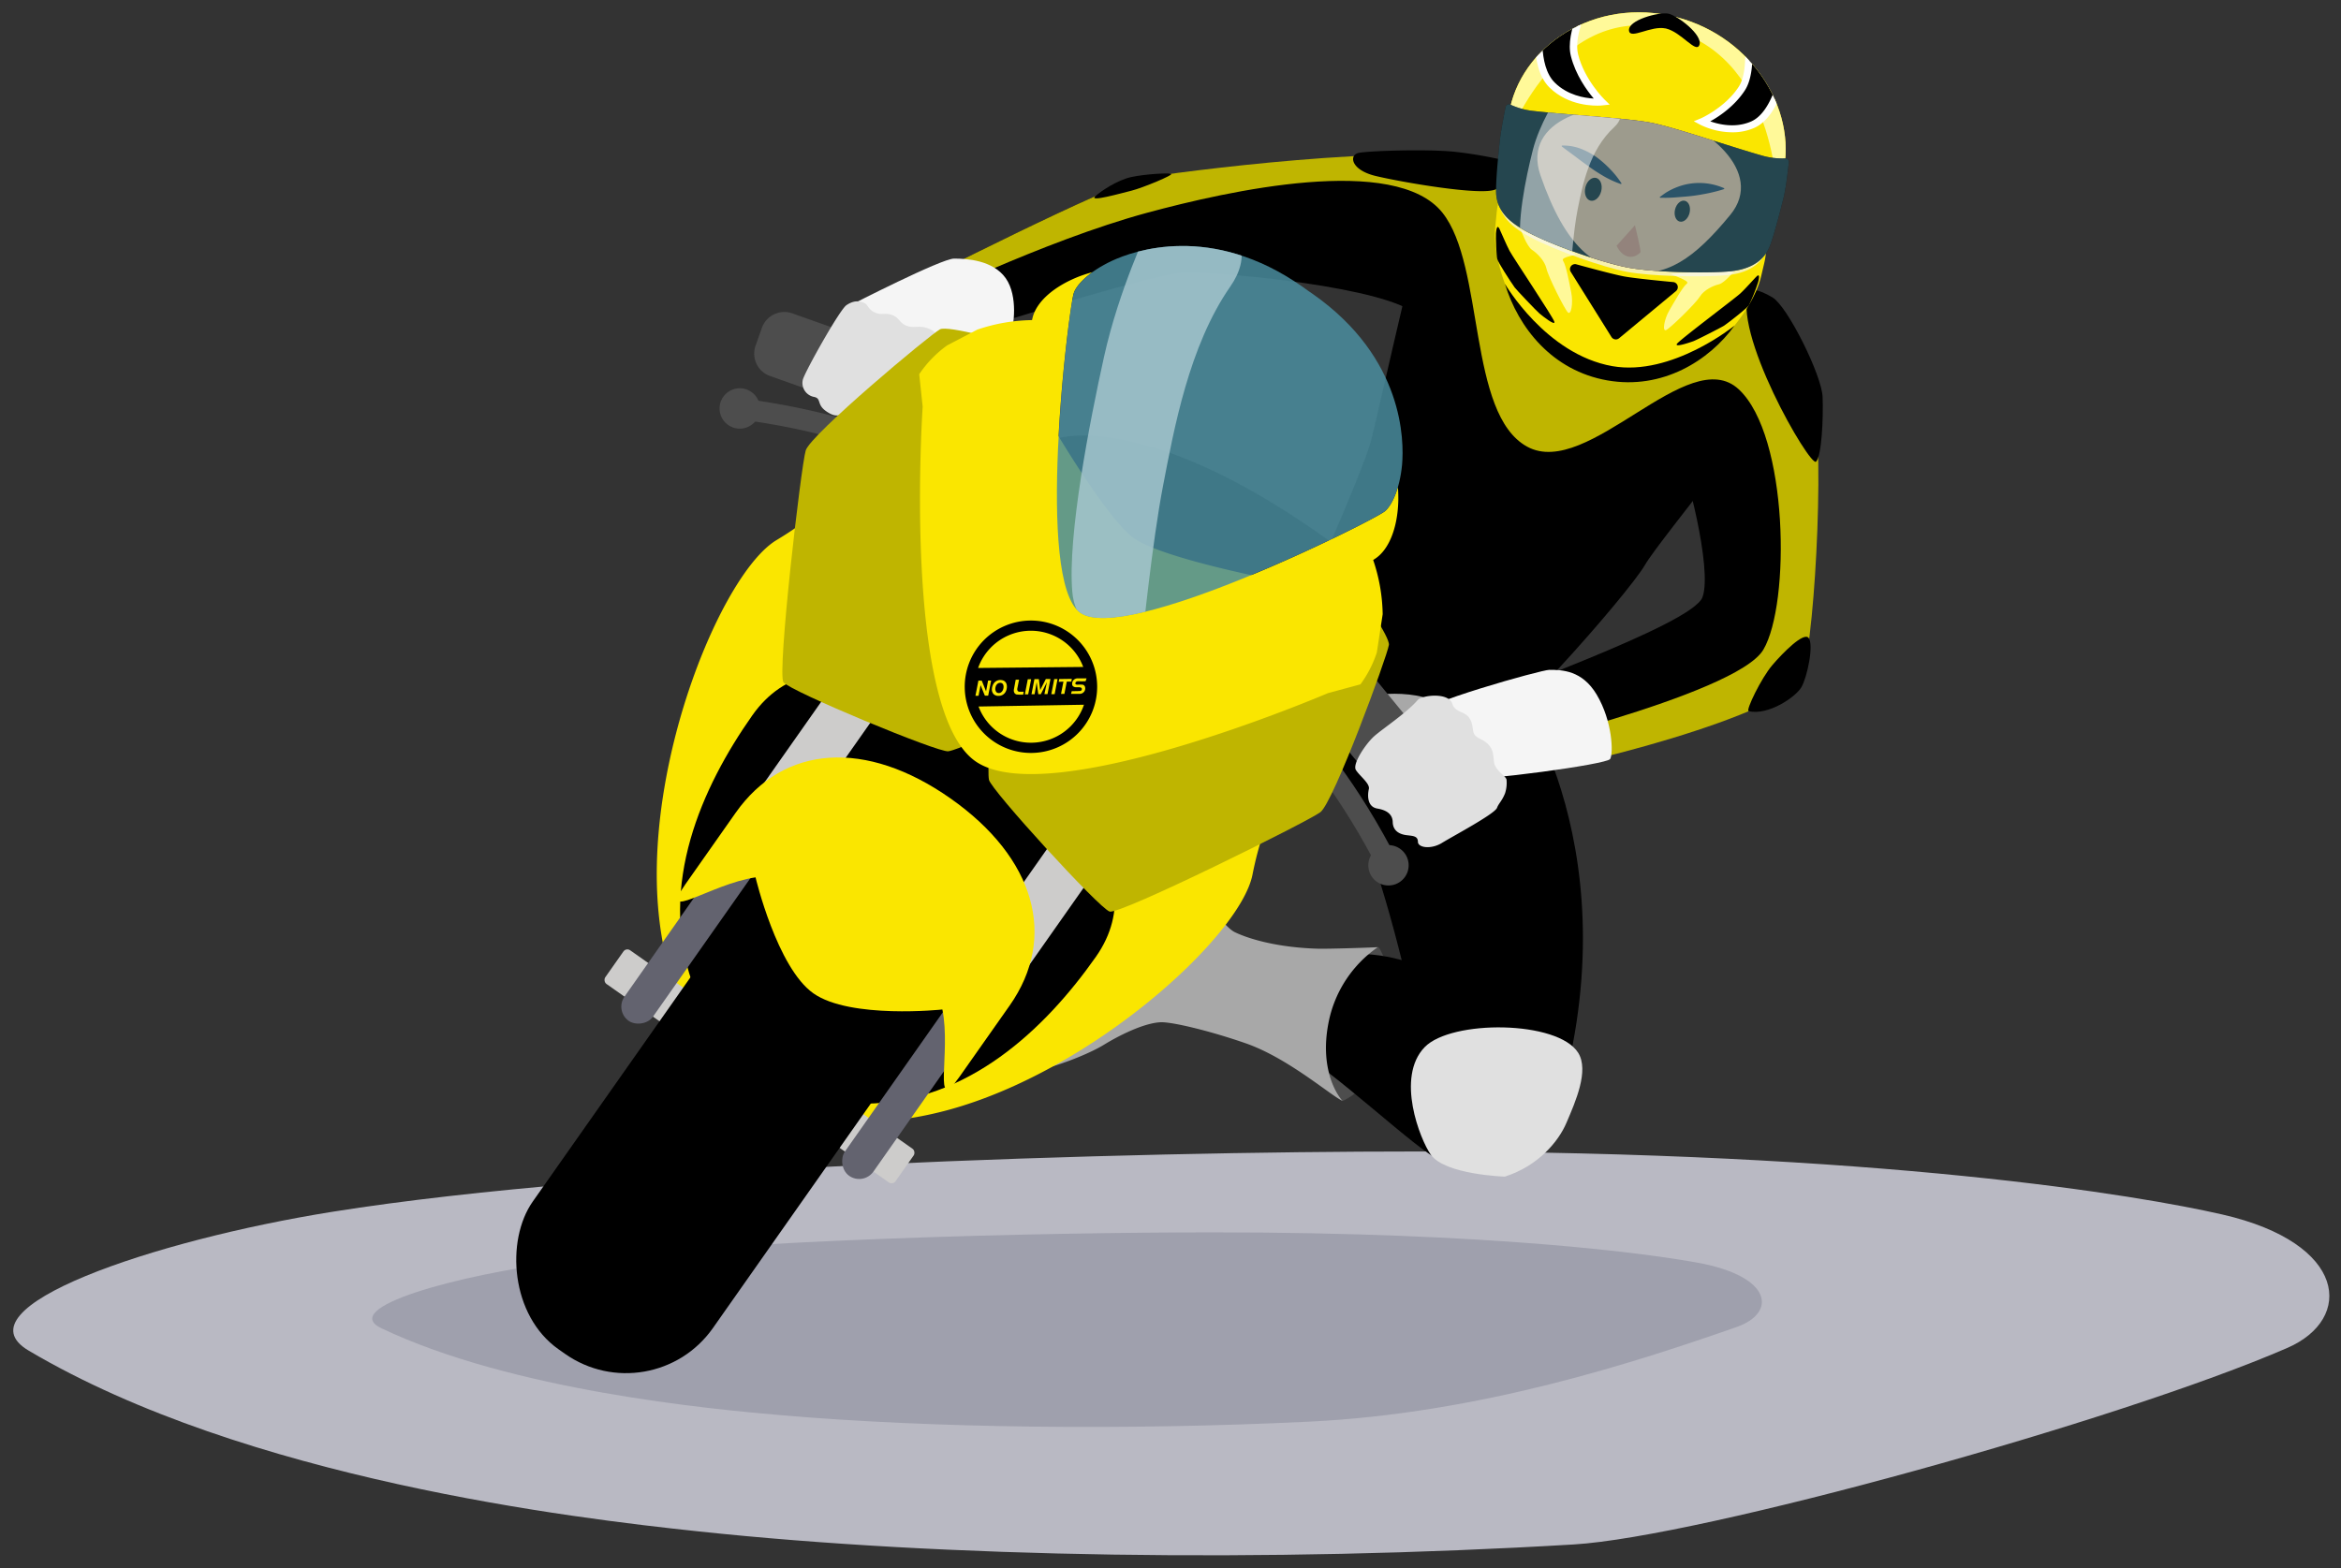 <?xml version="1.0" encoding="UTF-8"?> <svg xmlns="http://www.w3.org/2000/svg" xmlns:xlink="http://www.w3.org/1999/xlink" viewBox="0 0 1145.39 767.56"><rect x="0" y="0" width="1145.39" height="767.56" fill="#333333" stroke="none"/><defs><style>.cls-1{fill:none;}.cls-2{isolation:isolate;}.cls-3{fill:#b9b9c3;}.cls-4{fill:#9fa0ad;}.cls-5{fill:#bfb500;}.cls-6{fill:#4d4d4d;}.cls-7{fill:#a8a8a8;}.cls-8{fill:#e0e0e0;}.cls-17,.cls-9{fill:#f5f5f5;}.cls-10{fill:#fae600;}.cls-11{fill:#cdcccb;}.cls-12{fill:#63636f;}.cls-13,.cls-22{fill:#4a8d9f;}.cls-13,.cls-15{opacity:0.85;}.cls-14{clip-path:url(#clip-path);}.cls-15{fill:#a5c6ce;}.cls-16{fill:#fff999;}.cls-17{opacity:0.7;}.cls-17,.cls-23{mix-blend-mode:screen;}.cls-18{clip-path:url(#clip-path-2);}.cls-19{fill:#f0aa7d;}.cls-20{fill:#dc7b5a;}.cls-21{fill:#0f1c35;}.cls-22,.cls-23{opacity:0.5;}.cls-23,.cls-25{fill:#fff;}.cls-24{clip-path:url(#clip-path-4);}</style><clipPath id="clip-path"><path id="Screen" class="cls-1" d="M686,227.43C687,215.77,687,175.31,642.48,144l-2.54-1.75-2.67-1.92c-44.54-31.31-82.6-17.63-93.2-12.69-11.28,5.25-17.64,12-18.76,16.05-2.78,9.95-18.7,140.62,3.2,156.17s140.56-43.57,148.71-49.36C680.64,248.06,684.83,239.81,686,227.43Z"></path></clipPath><clipPath id="clip-path-2"><path class="cls-1" d="M865.5,121.46c-3.66,7.93-11.81,10.83-20.2,11.44-12.63.93-37.17.32-49.13-2S761,120.56,748.86,114.32c-8.06-4.14-15.68-9.25-16.75-18.5-.62-5.38,1.32-23.12,1.59-25.89.58-6.14,2.88-17.17,2.88-17.17a1.79,1.79,0,0,1,2.11-1.69,35.82,35.82,0,0,0,11.69,3.25c16.43,1.88,45.66,3.44,57.56,5.77,11.67,2.29,38.5,11.62,54,16a35,35,0,0,0,11.87,1.4,1.87,1.87,0,0,1,1.37,2.33s-1.11,11-2.5,16.86C872,99.36,867.77,116.55,865.5,121.46Z"></path></clipPath><clipPath id="clip-path-4"><path class="cls-1" d="M872.3,85.19c7.58-32.32-16.58-69.64-55.77-77.65-39.68-8.11-75.38,17.68-78.7,51.56-3.12,31.79,23.46,61.51,58.82,68.06C831.63,133.63,865.18,115.54,872.3,85.19Z"></path></clipPath></defs><g class="cls-2"><g id="Biker_-_No_Limits" data-name="Biker - No Limits"><path class="cls-3" d="M1087.38,594.41c-40.12-9.2-166.65-30.85-394.51-30.85-141.59,0-390.84,7.27-530.11,29.49C74.36,607.16-21.3,640.09,14,661c106.37,63,266.72,82,327.51,88.47C461.93,762.3,619.33,764.86,770,755.89c61.77-3.68,266.79-60.44,349.09-96.17C1151.8,645.52,1148.58,608.44,1087.38,594.41Z"></path><path class="cls-4" d="M830.66,618c-24.07-4.43-100-14.86-236.7-14.86-85,0-234.51,3.5-318.07,14.21-53,6.79-110.43,22.66-89.25,32.74,63.82,30.37,160,39.51,196.5,42.62,72.25,6.18,166.69,7.45,257.08,3.09,83.88-4,160.08-29.11,209.46-46.33C869.31,642.58,867.38,624.71,830.66,618Z"></path><g id="Biker_-_No_Limits-2" data-name="Biker - No Limits"><path d="M716.82,78.34c-20.66-7.13-141.71,6-157.36,8.71S446.38,139.23,443,141.32s19,25.17,19,25.17,100.1-32.7,117.89-33.12,100.75,7.3,113.53,21.12C701,162.74,730.32,140,736,116,739.9,99.75,724.41,81,716.82,78.34Z"></path><path d="M799.63,101.51c-20-8.85-44.81-15.92-63.87-20.24-15.28-3.47-6.86,29.15-9.19,29.71-2.79.68-31.47.94-39.65,35.6C679.78,176.85,673,207.19,671,215.05c-4.36,16.85-36.8,88.86-40,95.39s77.9,51.92,88.16,54.54,77.7-74.66,85.64-88.42,73.51-91,71-102.9S860,128.31,799.63,101.51Z"></path><path d="M864.3,149.38s11.39,12.39,21.8,42.28c5.49,15.76,1,121.24-4.13,138.81s-120.86,47-141.64,48.42-18.83-29.61-16.43-33.95S828,306.11,833,292.24s-8.27-63.88-12.39-72.18S843.2,158.91,864.3,149.38Z"></path><path class="cls-5" d="M862.2,145.12s11.57,17.39,23.9,46.54c7.18,17,2.43,116.82-4.13,138.81-5.59,18.74-118.54,47.64-141.64,48.42-8.11.27-12.74-3.82-15.25-9.62,0,0,124.41-28.87,137.68-51.3s12.37-104.67-12-127.4C826,167.42,777,234.9,747.21,218.61c-29.28-16-20.65-88.46-41.49-114.54-23.08-28.9-104.7-10.7-144.49.07-50.79,13.75-114.46,45.16-114.46,45.16-3-4-5-7.26-3.8-8,3.41-2.09,100.84-51.55,116.49-54.27s128.63-17.53,168-8.63Z"></path><path d="M535.87,96.06c2.73-2.48,10.77-7.93,17.65-9.41S571.36,84.6,573,85.06,558.92,92,553.64,93.31,532.54,99.08,535.87,96.06Z"></path><path d="M855.55,348.06c-1.49-.34,6.13-16.11,11.57-22.5s15.3-16.21,17.73-13.42c2.77,3.18-.63,19.37-3.5,24.23S865.16,350.28,855.55,348.06Z"></path><path class="cls-6" d="M656.89,538.84s16.34-6.09,22.89-32.47c6-24.2-4.73-42-4.73-42s-.9-3.2-6,3.37-17.66,55.43-15.89,61.5,2.58,8.74,3.78,9.64"></path><path class="cls-6" d="M656.89,538.84s-12.3-12.87-6.63-39.45c5.19-24.39,22.64-35.74,22.64-35.74"></path><path d="M751.19,526.39s-1.6-15.68-25.3-34.31c-33-25.93-53.57-26.12-74.41-24.9-26.08,1.53-39.75-2.4-48.41-6.57-5.57-2.69-14.19-20.32-20.79-22.06s-25.55,9.86-32.75,23.39c-3.47,6.53-30.14,13.62-37.7,17.76S490.55,494,488.58,506.18c-1.63,10.05,9.68,17.4,20.85,15.62s29.59-12.16,36.42-16.33,11.94-8.66,20.09-9.08,51.76,10.44,67.75,17.73,61.55,50.7,70.33,53.27,41.79,1.72,47.82-38.76Z"></path><path class="cls-7" d="M674.13,463.56c-5,.29-24.65.88-29.14.76-19.48-.55-33.56-4.6-40.83-8.1-5.75-2.78-14.8-18-21.61-19.81s-26.39,10.17-33.82,24.15c-3.58,6.74-31.12,14.06-38.94,18.34s-22,14.77-24,27.34c-1.68,10.38,7.47,20,19,18.12s28.22-8.66,35.27-13,19.3-10.62,27.72-11.05c5.45-.28,24.16,4.18,41.8,10.33,20.66,7.21,41.47,25.51,47.3,28.17,0,0-12.3-12.87-6.63-39.45A58.57,58.57,0,0,1,674.13,463.56Z"></path><path d="M715,318.93s-79.75-80.12-153.7-100.79S492.81,248,492.81,248s-7.3,129.25,1.42,133.3,26.85,13.63,37.57,4.43,20-94.7,26.16-100.38S630.52,397.77,674.5,389.87,715,318.93,715,318.93Z"></path><path d="M741,337S800.6,418,760.78,546c0,0-12,21.74-28.45,27,0,0-25.19.49-32.2-9.41s-4.73-49-9.06-70.67-19.6-82.46-32.18-101.46-25.92-37.29-35-51.71-3.52-42.33,8-53S685.34,283.71,741,337Z"></path><path class="cls-8" d="M772.18,515.28c5.42,8.72-1.37,24-5.79,34.31-3.83,9-13.68,21-30.1,26.28,0,0-29.29-.92-36.26-10.78-5.21-7.37-17.23-37.83-3-52.58C710.1,499,762.24,499.33,772.18,515.28Z"></path><path d="M856,141.6s3.9-.47,11.29,4,24.1,38.17,24.47,48.72-.42,28.51-3.19,31.62S846.35,161.09,856,141.6Z"></path><path d="M737.21,78.72a210.48,210.48,0,0,0-25.33-4.42c-13.35-1.43-42.42-.48-47.16.54s-3.93,8.34,8.41,11.3S725,96,731.76,92.68,737.21,78.72,737.21,78.72Z"></path><g id="Handles"><path class="cls-7" d="M696.28,341.17c-8.24-2.32-21.5-1.86-22.42-.57s-2,9.75-.18,10.3,18,5.14,18,5.14S700,342.2,696.28,341.17Z"></path><path class="cls-6" d="M691.83,406.1a11.69,11.69,0,0,1-2.3-2.14L645,349.56a11.55,11.55,0,0,1,1.61-16.28l7.27-5.94a11.78,11.78,0,0,1,16.3,1.61l44.54,54.4a11.63,11.63,0,0,1-1.63,16.3l-7.26,5.94A11.6,11.6,0,0,1,691.83,406.1Z"></path><path class="cls-9" d="M758,327.84c6.33,0,16.1.21,23.19,12.07,7.81,13.08,8.22,28.83,6.63,31.54s-62.66,10.77-74.18,10-22.65-25.57-21-31.27S754.23,327.85,758,327.84Z"></path><path class="cls-8" d="M737.11,381.56a16.59,16.59,0,0,1-.72,6.68c-1.5,3.78-3.19,5.05-3.92,7.09-1.06,3-21.46,13.82-26.89,17.17s-11.8,2.38-11.83-.49-2.35-2.87-5.47-3.25-6.74-1.81-6.86-6.44c-.08-3.41-2.38-5.74-7.53-6.6s-4.79-6.84-4.15-9.54-4.54-6.43-6.35-9.35,4.81-12.77,8.89-16.44,16-11.5,21.33-17.77c2-2.36,15.19-4,17,1.89,1.26,4.12,5.81,3.52,8.13,6.66s1.43,6.46,2.65,8.27c1.72,2.53,5.35,2.32,7.91,6.35,2,3.2,1.1,6.45,2.11,8.73C732.93,378,736.75,379.83,737.11,381.56Z"></path><path class="cls-6" d="M671.82,420.51c-20.47-38.52-39.7-57.94-39.89-58.13l7.27-7.29c.82.83,20.44,20.57,41.71,60.6Z"></path><path class="cls-6" d="M673.65,431.55a9.87,9.87,0,1,1,13.77-2.38A9.87,9.87,0,0,1,673.65,431.55Z"></path><path class="cls-6" d="M367.31,206l1.47-10.19c44.86,6.47,70.07,18.24,71.13,18.74l-4.41,9.3C435.27,223.75,410.49,212.24,367.31,206Z"></path><path class="cls-6" d="M356.28,208a9.88,9.88,0,1,1,13.75-2.4A9.88,9.88,0,0,1,356.28,208Z"></path><path class="cls-6" d="M373.94,182.59a11.67,11.67,0,0,1-4.28-13.35l3.13-8.83a11.65,11.65,0,0,1,14.8-7.07l66.26,23.52a11.74,11.74,0,0,1,7,14.8l-3.12,8.83a11.57,11.57,0,0,1-14.83,7L376.73,184A11.88,11.88,0,0,1,373.94,182.59Z"></path></g><path class="cls-9" d="M416.36,149.23s44.19-22.67,50.45-22.67,19,.76,25.26,9.59,3.75,24.25,2.65,26.09-39.33,21.19-42.64,22.67S404.6,179.42,416.36,149.23Z"></path><path class="cls-8" d="M422.53,148.13c-2.49-1-5.09-1-8.4,1.23s-20.22,32.4-21.32,36.45a6.94,6.94,0,0,0,5.52,8.46c3.68.74,1.11,3.68,5.9,7s5.89,1.47,8.1,2.2,1.1,4,4.05,5.89,7.36-1.11,9.57-1.11,1.11,6.26,4.42,6.25,25.61-8.59,30.39-13,11.72-26.3,9.28-31.2c-2.3-4.63-7.79-3.2-10.27-4.69-1.5-.91-1.29-3.54-6.41-5.13-4.15-1.29-6.58.36-10.12-1.19-3.24-1.42-3.29-3.87-6.81-5.13s-5.23.3-8.46-1.26C424.31,151.1,425.05,149.15,422.53,148.13Z"></path><path class="cls-10" d="M463.47,169a37.48,37.48,0,0,0-11.61,11.13c-5.57,8.31-10.37,15.71-14.71,22.4-19.38,29.91-29.12,44.92-57.24,61.82C353.74,280.1,315.85,370.66,322,444.18q2.12,25.24,10.51,45.07l84.55,59.55q21.51,1.19,46.09-5.35c71.27-19.05,143.68-85.35,149.65-115.32,6.38-32.15,17.2-46.36,38.75-74.68,4.84-6.37,10.21-13.42,16.16-21.52A37.35,37.35,0,0,0,673.88,319L625,284.13s-56.09-10.66-70.21-20.73S512,203.6,512,203.6Z"></path><path d="M423.15,540.17c50.49-.5,88.2-36.58,113-71.83,31.77-45.17-26-91-44.43-104-3.11-2.18-5.19-3.5-5.27-3.52-.46-.36-2.41-1.87-5.51-4.06-18.45-13-81.12-51.79-112.88-6.61-24.77,35.22-46,82.87-29.46,130.5Z"></path><rect class="cls-11" x="284.77" y="511.82" width="173.59" height="20.15" rx="2.35" transform="translate(367.8 -118.75) rotate(35.11)"></rect><rect class="cls-12" x="260.83" y="401.04" width="220.28" height="17.05" rx="8.52" transform="translate(-177.44 477.45) rotate(-54.89)"></rect><rect class="cls-12" x="470.25" y="375.23" width="17.05" height="220.28" rx="8.52" transform="translate(366.31 -187.06) rotate(35.11)"></rect><rect class="cls-11" x="334.53" y="336" width="158.35" height="25.57" rx="12.79" transform="translate(-109.57 486.59) rotate(-54.89)"></rect><rect class="cls-11" x="508.72" y="345.42" width="25.57" height="158.35" rx="12.79" transform="translate(339.12 -222.7) rotate(35.11)"></rect><path class="cls-5" d="M482.93,360.1s-14.15,6.76-18.91,7.59-77.47-29.41-80.68-33.76,8.55-105.72,10.88-113.48,60.65-56.55,65.69-59.27c3.71-2,32.33,5.6,50,11.71,6.34,2.2,7.5,49.18-2.77,91.83C495.84,311.62,482.93,360.1,482.93,360.1Z"></path><path class="cls-5" d="M484.61,361.28s-1.57,15.6-.74,20.36,53.89,62.95,59.06,64.5S639.52,402.33,646,397.52s32.7-76.21,33.55-81.87c.55-3.67-12.4-22.95-23.51-37.44-6.05-7.9-54.87,5-92.39,29.67C524.19,333.9,484.61,361.28,484.61,361.28Z"></path><path class="cls-10" d="M673.65,319.34l2.86-18.75a86.3,86.3,0,0,0-4.65-26.52l.72-.47c6.94-4.4,11.26-15.15,11.58-28.75,0-1.65,0-3.86-.19-6.55-1.83,6.33-4.46,10.56-6.75,12.19-8.15,5.79-126.76,64.94-148.71,49.36s-6-146.22-3.2-156.17c.75-2.71,3.85-6.63,9.19-10.49-2.59.71-4.68,1.44-6.22,2-12.69,4.91-21.35,12.61-23.15,20.64-.06.27-.13.55-.19.83a86.86,86.86,0,0,0-26.76,4.66L463.47,169a55.25,55.25,0,0,0-13.72,14.14l1.69,15.92s-10.07,148.08,25.69,173.43S649.7,339.25,649.7,339.25l15.93-4.32A55.57,55.57,0,0,0,673.65,319.34Z"></path><rect x="308.6" y="384.54" width="107.72" height="304.66" rx="51.92" transform="translate(374.76 -110.78) rotate(35.11)"></rect><path class="cls-10" d="M398,486.18c-17.85-12.55-28.33-56.78-28.33-56.78-22,3.19-48,22.82-34.3,3.33l24.54-34.9c23.51-33.44,63.81-36.13,105.17-7.05S517.51,458.69,494,492.13L469.46,527c-13.61,19.36-4-11.39-8.38-32.94C461.08,494.09,416,498.83,398,486.18Z"></path><path d="M516.39,306a32.4,32.4,0,1,0,18.13,42.09A32.41,32.41,0,0,0,516.39,306Zm-1.85,4.65A27.36,27.36,0,0,1,530,326.42l-51.44.5c.11-.31.23-.63.35-.94A27.41,27.41,0,0,1,514.54,310.65Zm-20.26,50.91a27.32,27.32,0,0,1-15.5-15.78l51.57-.87c-.15.44-.31.89-.48,1.33A27.4,27.4,0,0,1,494.28,361.56Z"></path><path class="cls-10" d="M480.36,333.13l2.09,5.22h0l1-5.27,1.49,0-1.45,7.4-1.62,0-2.1-5.15h0l-1,5.19-1.51,0,1.44-7.41Z"></path><path class="cls-10" d="M485.64,335.63a4.4,4.4,0,0,1,.78-1.43,3.75,3.75,0,0,1,1.26-1,3.8,3.8,0,0,1,1.67-.39,4.81,4.81,0,0,1,1.36.18,2.72,2.72,0,0,1,1,.59,2.87,2.87,0,0,1,.68,1,3.85,3.85,0,0,1,.25,1.37,5.63,5.63,0,0,1-.24,1.74,4.66,4.66,0,0,1-.76,1.47,3.77,3.77,0,0,1-3,1.41,3.35,3.35,0,0,1-2.44-.8,3.25,3.25,0,0,1-.89-2.41A5.36,5.36,0,0,1,485.64,335.63Zm1.48,2.41a2.13,2.13,0,0,0,.31.6,1.45,1.45,0,0,0,.53.41,1.62,1.62,0,0,0,.76.14,1.82,1.82,0,0,0,1-.3,2.57,2.57,0,0,0,.73-.74,3.24,3.24,0,0,0,.43-1,4.06,4.06,0,0,0,.14-1.08,3.38,3.38,0,0,0-.1-.73,1.68,1.68,0,0,0-.29-.6,1.5,1.5,0,0,0-.52-.41,1.63,1.63,0,0,0-.77-.14,1.89,1.89,0,0,0-1.07.3,2.38,2.38,0,0,0-.74.74,3.24,3.24,0,0,0-.43,1,4.57,4.57,0,0,0-.13,1.09A2.85,2.85,0,0,0,487.12,338Z"></path><path class="cls-10" d="M504.51,332.43l-1.45,7.41-1.62,0,1.43-7.4Z"></path><path class="cls-10" d="M508.29,332.38l.65,5.33h0l2.76-5.39,2.26,0-1.44,7.4-1.52,0,1.25-5.9h0l-3,5.92-1.24,0-.8-5.86h0l-1,5.89-1.53,0,1.44-7.4Z"></path><path class="cls-10" d="M517.43,332.34,516,339.75l-1.62,0,1.43-7.4Z"></path><path class="cls-10" d="M518,333.7l.27-1.37,6.16-.09-.27,1.36-2.21,0-1.17,6-1.64,0,1.17-6Z"></path><path class="cls-10" d="M498.28,338.42a1.33,1.33,0,0,0,.76.13h1.84l-.26,1.41a20,20,0,0,1-3.29-.08,1.87,1.87,0,0,1-1.07-.88,2.68,2.68,0,0,1-.19-1.54l.89-4.82,1.64,0-.89,4.52S497.65,338.16,498.28,338.42Z"></path><path class="cls-10" d="M531.64,332l-4.67,0a3.61,3.61,0,0,0-1.46.59,2.54,2.54,0,0,0-.92,1.82,1.74,1.74,0,0,0,.39,1.45,2.72,2.72,0,0,0,1.56.5c.62,0,1.51,0,1.51,0s1.15,0,1.26.71a.93.93,0,0,1-1,1.11c-1.13.09-3.93.09-3.93.09l-.35,1.31,4.51,0a2.79,2.79,0,0,0,2.13-1.4,2.7,2.7,0,0,0,.1-2.26,1.49,1.49,0,0,0-1.16-.84,19.06,19.06,0,0,0-2.23,0s-1.49.16-1.2-.83c.24-.82,1-.87,2-.83s2.95,0,2.95,0Z"></path><path id="Screen-2" data-name="Screen" class="cls-13" d="M686,227.43C687,215.77,687,175.31,642.48,144l-2.54-1.75-2.67-1.92c-44.54-31.31-82.6-17.63-93.2-12.69-11.28,5.25-17.64,12-18.76,16.05-2.78,9.95-18.7,140.62,3.2,156.17s140.56-43.57,148.71-49.36C680.64,248.06,684.83,239.81,686,227.43Z"></path><g class="cls-14"><path class="cls-15" d="M561.8,111.69s-14.35,30.09-21.6,62.8c-7.05,31.86-18,87.89-15.53,115.36,2.41,26.82,34.42,21.68,34.42,21.68S563.75,265.36,569,238c5.4-28,12.75-68.72,32.94-97.74C622.62,110.56,580.56,92.77,561.8,111.69Z"></path></g><path class="cls-10" d="M872.3,85.19c7.58-32.32-16.58-69.64-55.77-77.65-39.68-8.11-75.38,17.68-78.7,51.56-3.12,31.79,23.46,61.51,58.82,68.06C831.63,133.63,865.18,115.54,872.3,85.19Z"></path><path class="cls-16" d="M872.3,85.19c7.58-32.32-16.58-69.64-55.77-77.65-39.68-8.11-75.38,17.68-78.7,51.56-.2,2-2.21,11.87-2.17,13.81,0,0,23.42-70.46,78-59.35,56.06,11.4,55.93,84.1,55.93,84.1C870.23,96,871.87,87,872.3,85.19Z"></path><path class="cls-10" d="M861.66,135.29l1.5-6.36c5.07-21.52-8.2-43.27-29.84-47.45l-56.6-11c-22.18-4.28-42.3,11.41-44.48,33.94l-.64,6.66-.06.72a40.21,40.21,0,0,0,.23,8.51c2.56,23.2,19.88,58.45,55.27,64.67,35.23,6.2,62.16-20.87,71.66-41.45a39.36,39.36,0,0,0,2.79-7.6C861.55,135.75,861.6,135.52,861.66,135.29Z"></path><path d="M736.32,138.9c6.58,21.58,23.2,42.54,50.11,47.27s49.85-9.65,62.27-26.85c0,0-30.66,25-59.81,19.88C756.29,173.44,736.32,138.9,736.32,138.9Z"></path><path class="cls-16" d="M744.11,112.51s2.9,8.07,5.45,9.76,6.22,5.28,7.09,9.21,8.86,19.81,10.47,21.41,2.65-4.61,1.67-9.59-2.55-13.48-4-15.63,7.37-2.61,5.94-3.39S744.11,112.51,744.11,112.51Z"></path><path class="cls-16" d="M849.07,132s-5.17,6.46-8,7.13-7.36,2.73-9.4,6.07-14.45,15.4-16.46,16.33-1-5.23,1.51-9.55,6.64-11.68,8.64-13.19-9.16-4.6-7.59-4.82S849.07,132,849.07,132Z"></path><path class="cls-17" d="M864.27,123.08c-3.65,8-11.68,11-19.94,11.67-12.44,1-36.58.52-48.33-1.72s-34.53-10.29-46.45-16.52c-7.91-4.14-15.38-9.26-16.39-18.61Z"></path><path d="M865.5,121.46c-3.66,7.93-11.81,10.83-20.2,11.44-12.63.93-37.17.32-49.13-2S761,120.56,748.86,114.32c-8.06-4.14-15.68-9.25-16.75-18.5-.62-5.38,1.32-23.12,1.59-25.89.58-6.14,2.88-17.17,2.88-17.17a1.79,1.79,0,0,1,2.11-1.69,35.82,35.82,0,0,0,11.69,3.25c16.43,1.88,45.66,3.44,57.56,5.77,11.67,2.29,38.5,11.62,54,16a35,35,0,0,0,11.87,1.4,1.87,1.87,0,0,1,1.37,2.33s-1.11,11-2.5,16.86C872,99.36,867.77,116.55,865.5,121.46Z"></path><g class="cls-18"><path class="cls-19" d="M846.6,105.14C828.81,126.8,815.22,136.08,796,133c-15.44-2.46-29.78-10.91-42.32-47.27-9.26-26.85,26.42-38.31,55.93-31.26C834.57,60.46,863.89,84.09,846.6,105.14Z"></path><g id="Head"><g id="Head-2" data-name="Head"><g id="Face"><path class="cls-20" d="M799.94,110.24s3.16,12.78,2.66,13.29c-3.73,3.78-8.84,2.59-11.65-3.26Z"></path><ellipse cx="823.13" cy="103.37" rx="5.24" ry="3.65" transform="translate(524.08 877.19) rotate(-76.03)"></ellipse><ellipse cx="779.58" cy="92.65" rx="5.73" ry="3.99" transform="translate(501.44 826.79) rotate(-76.03)"></ellipse><path class="cls-21" d="M843.18,92.67a80.34,80.34,0,0,1-8.52,2.13c-2.46.47-4.66.84-6.82,1.1s-4.29.4-6.67.6-5,.39-8.57.28h-.26a.24.24,0,0,1-.24-.27.26.26,0,0,1,.13-.19c1.15-.79,2.25-1.7,3.47-2.4A29.16,29.16,0,0,1,819.5,92a29.91,29.91,0,0,1,8.14-2.22,30.36,30.36,0,0,1,15.87,2.3.24.24,0,0,1,.1.34.36.36,0,0,1-.18.14Z"></path><path class="cls-21" d="M792.83,90a47,47,0,0,1-8.39-3.9c-2.43-1.42-4.64-2.86-6.73-4.37s-4.12-2.94-6.21-4.56-4.29-3.13-7.15-5.34l-.15-.12a.28.28,0,0,1-.06-.38.25.25,0,0,1,.21-.1,24.22,24.22,0,0,1,8.7,1.42,37.25,37.25,0,0,1,7.89,4.11,51.63,51.63,0,0,1,6.73,5.89,44.92,44.92,0,0,1,5.63,7,.27.27,0,0,1-.07.37.22.22,0,0,1-.22,0Z"></path></g></g></g></g><path class="cls-22" d="M865.5,121.46c-3.66,7.93-11.81,10.83-20.2,11.44-12.63.93-37.17.32-49.13-2S761,120.56,748.86,114.32c-8.06-4.14-15.68-9.25-16.75-18.5-.62-5.38,1.32-23.12,1.59-25.89.58-6.14,2.88-17.17,2.88-17.17a1.79,1.79,0,0,1,2.11-1.69,35.82,35.82,0,0,0,11.69,3.25c16.43,1.88,45.66,3.44,57.56,5.77,11.67,2.29,38.5,11.62,54,16a35,35,0,0,0,11.87,1.4,1.87,1.87,0,0,1,1.37,2.33s-1.11,11-2.5,16.86C872,99.36,867.77,116.55,865.5,121.46Z"></path><path d="M792.16,165.56,820,142.47a2.51,2.51,0,0,0-1.15-4.4s-18.15-1.66-24.12-2.76-23.67-6-23.67-6a2.47,2.47,0,0,0-2.49,3.81l19.9,31.85A2.51,2.51,0,0,0,792.16,165.56Z"></path><path d="M733.65,112c1.18,2.47,3.21,7.48,4.93,10.74s21.39,32.56,21.93,34.76-5.77-2.81-7.27-4.06-11.42-11.73-12.12-12.71c-2.1-2.94-8.09-12.2-8.54-13.93s-.79-10.58-.65-12.6S732.53,109.72,733.65,112Z"></path><path d="M859.37,135.38c-1.84,1.86-5.25,5.79-7.83,8.2s-29.88,22.85-31.07,24.72,6.21-.65,8-1.29,14.16-7,15.11-7.65c2.84-2,11.18-8.5,12.14-10a86.75,86.75,0,0,0,4.53-11.4C860.74,136.1,861.1,133.63,859.37,135.38Z"></path><g class="cls-18"><path class="cls-23" d="M761.63,48s-8.3,12.11-11.73,25.69c-3.34,13.22-8.24,36.55-5.39,48.39,2.79,11.55,24,11,24,11s1.1-19.45,3.44-30.84c2.4-11.67,5.55-28.66,17.81-40C802.33,50.6,773.38,40.92,761.63,48Z"></path></g><path d="M816.27,6.68c-4.52-.93-20,3.17-19.24,8.38.66,4.41,10.78-2.72,18-1.12,7.54,1.67,14.78,12.36,16.42,8.11C833.35,17.21,820.79,7.6,816.27,6.68Z"></path><g class="cls-24"><path d="M849.28-11s12.12,40.27,2.88,54.4c-7.07,10.8-19.47,16.14-19.47,16.14s12.66,6.76,24.77,1.5C870,55.6,873.32,31.42,873.32,31.42Z"></path><path class="cls-25" d="M849.14,64.72A35.91,35.91,0,0,1,831.8,61l-3.08-1.65L832,58c.12,0,12-5.27,18.68-15.48,3.54-5.43,4.16-16.26,1.77-31.34a186,186,0,0,0-4.86-21.68L843-25.75l32.2,56.83-.07.55c-.14,1-3.62,25.19-16.9,31A26.27,26.27,0,0,1,849.14,64.72Zm-12.35-5.33c4.32,1.53,12.32,3.41,19.93.09,10.48-4.55,14.16-24.24,14.73-27.74L854.24,1.36c2.86,13.31,5.67,33.41-.56,42.93C848.65,52,841.12,57,836.79,59.39Z"></path><path d="M790.87-23.18S766.12,10,770.38,27.05c3.25,13,13.35,22.85,13.35,22.85s-14.3,1.51-24.24-8.19c-10.35-10.11-5.61-34.48-5.61-34.48Z"></path><path class="cls-25" d="M783.2,51.66c-3.14.18-15.75.28-25-8.76-10.87-10.61-6.29-34.94-6.09-36l.12-.59,48.67-40-8.57,11.49c-.24.32-24.23,32.72-20.2,48.83,3.09,12.4,12.79,22,12.89,22.06l2.57,2.51-3.67.39ZM755.54,8.12c-.61,3.69-3.49,23.87,5.24,32.39,6.23,6.09,14.37,7.47,19,7.72-3.33-3.93-8.88-11.54-11.19-20.78-2.94-11.77,6.85-30.22,14-41.59Z"></path></g></g></g></g></svg> 